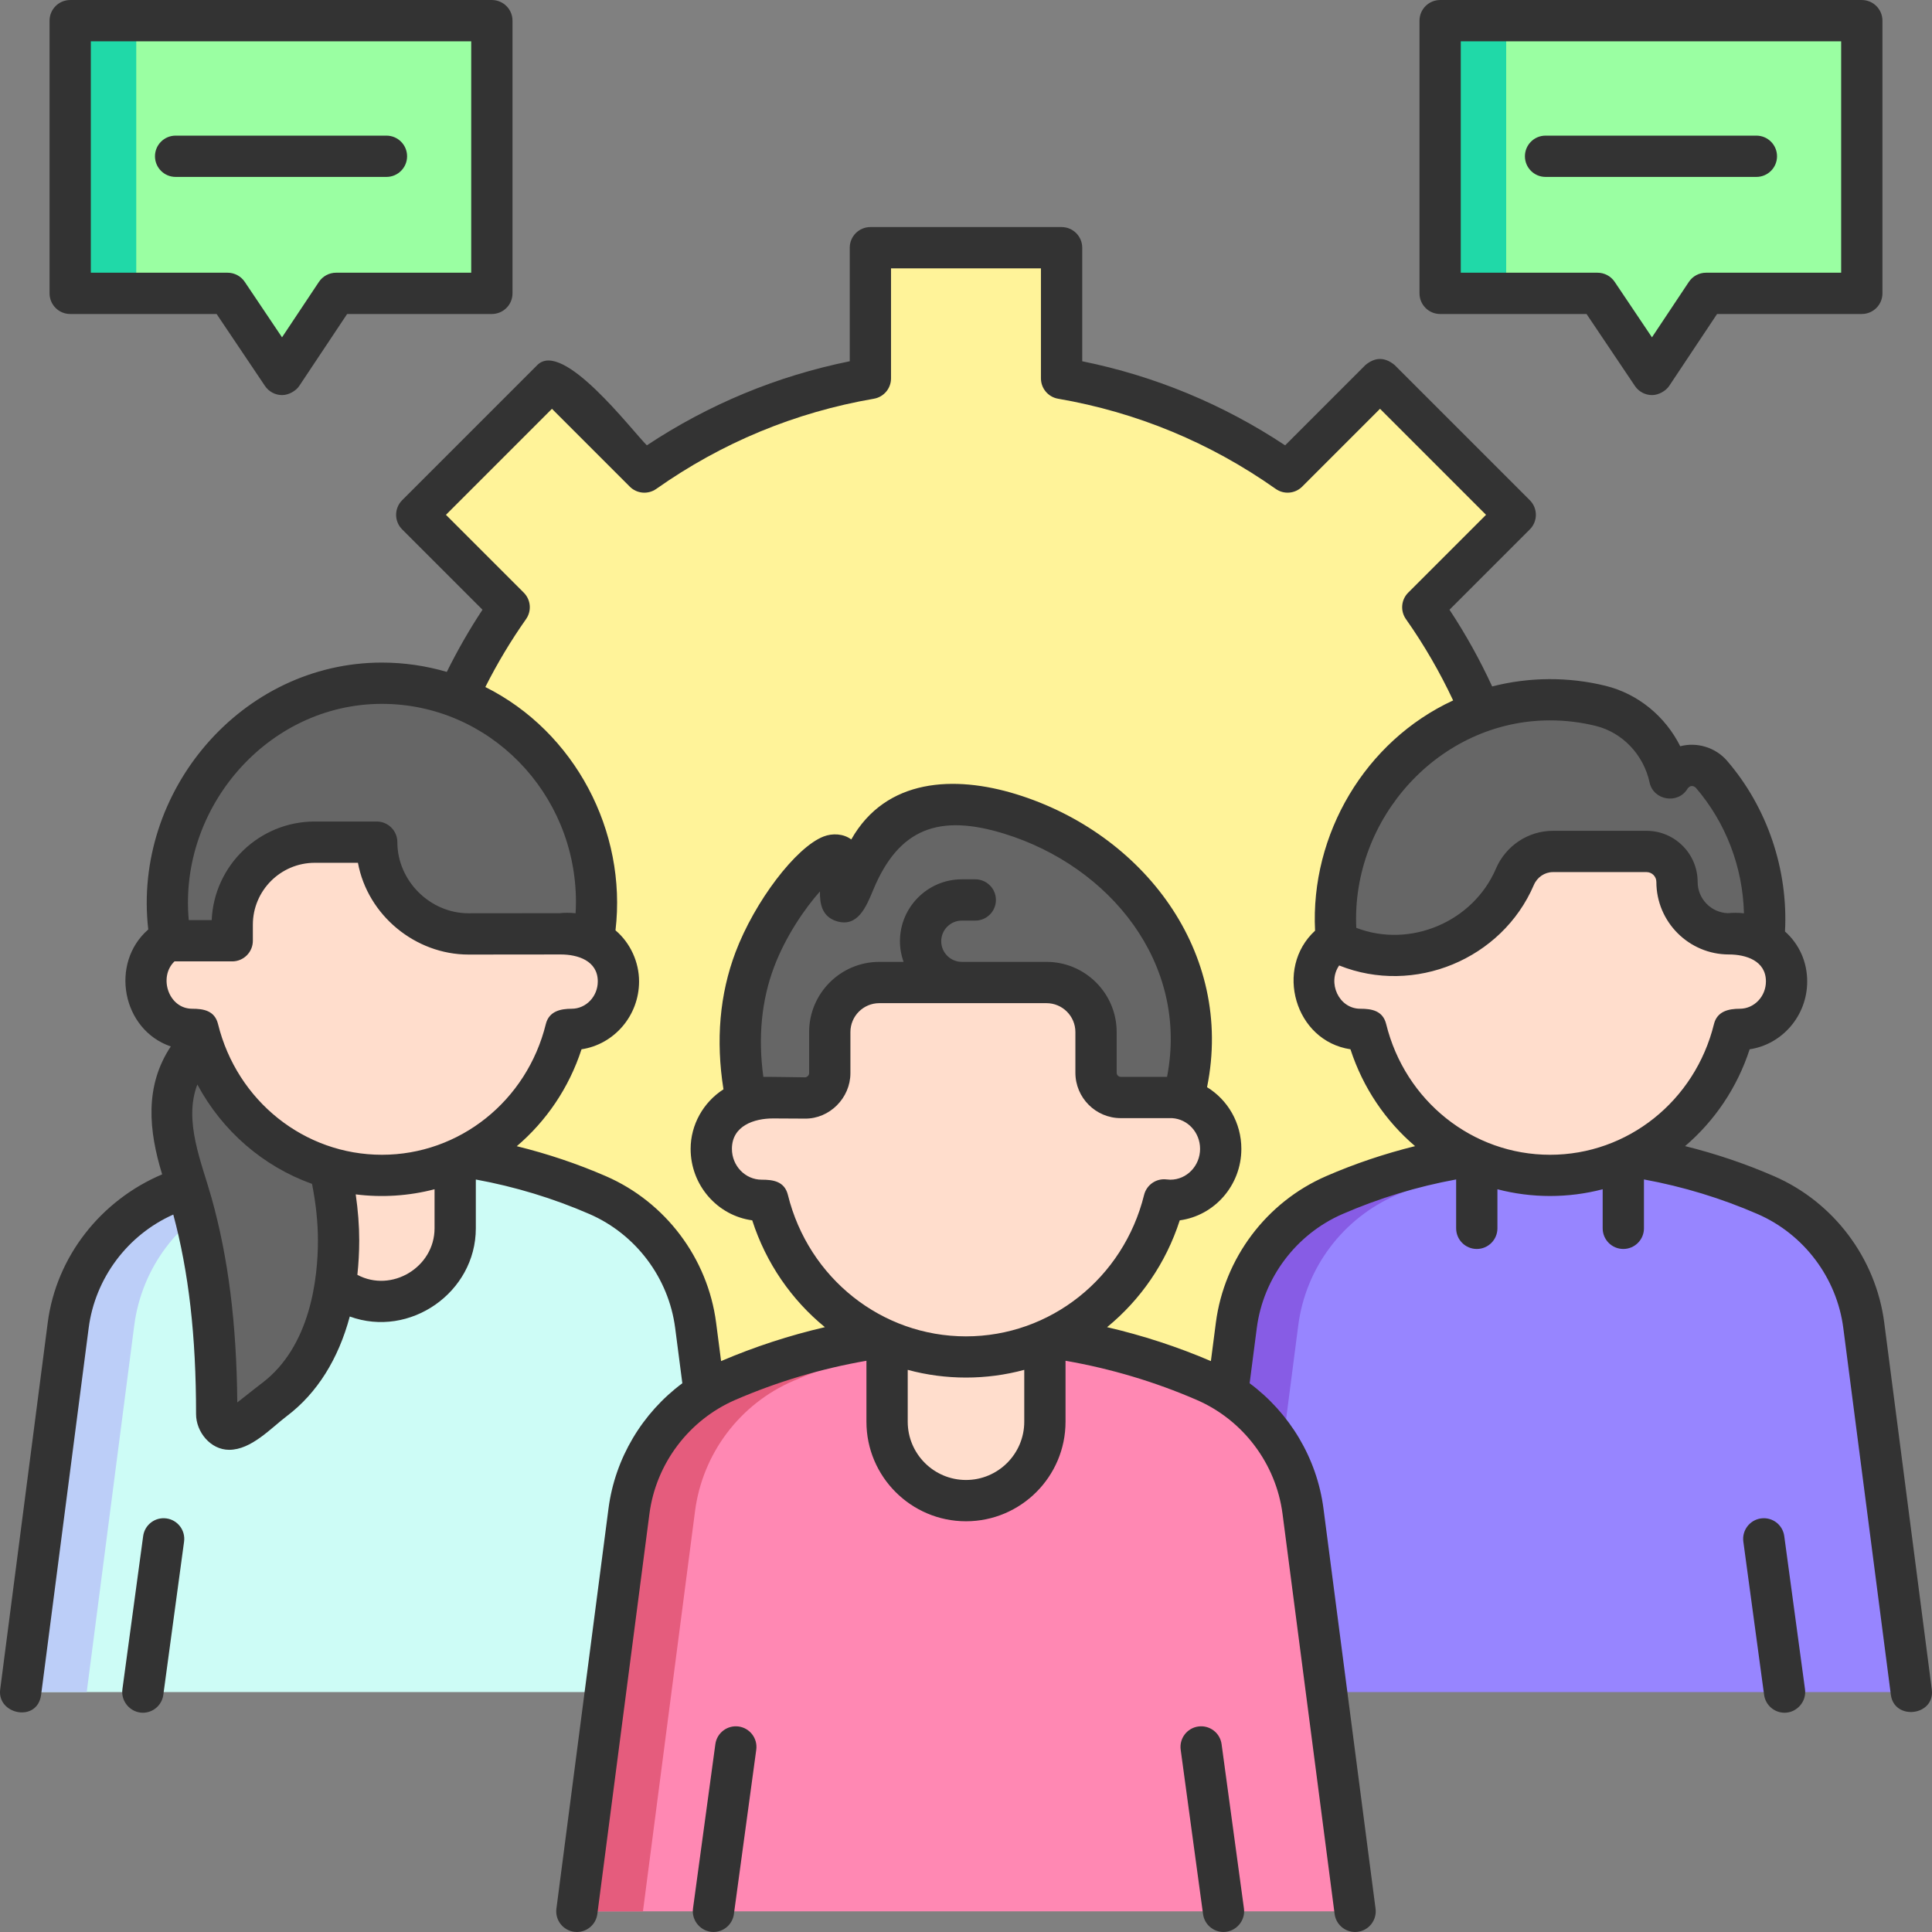 <svg xmlns="http://www.w3.org/2000/svg" id="Layer_1" viewBox="0 0 468.011 468.011"><rect x="0" y="0" width="468.011" height="468.011" fill="#808080" stroke="none"/><g><g><g><path d="m399.006 248.163v-46.316h-31.653c-3.47-20.12-11.379-38.719-22.688-54.752l22.388-22.388-32.75-32.75-22.388 22.388c-16.033-11.308-34.632-19.218-54.752-22.688v-31.652h-46.316v31.653c-20.12 3.47-38.719 11.379-54.752 22.687l-22.388-22.388-32.75 32.75 22.388 22.388c-11.308 16.033-19.218 34.632-22.688 54.752h-31.651v46.316h31.653c3.47 20.12 11.379 38.719 22.687 54.752l-22.388 22.388 32.75 32.75 22.388-22.388c16.033 11.308 34.632 19.218 54.752 22.688v31.653h46.316v-31.653c20.12-3.47 38.719-11.379 54.752-22.688l22.388 22.388 32.75-32.75-22.388-22.388c11.308-16.033 19.218-34.632 22.687-54.752z" fill="#fff399"></path></g></g><g><g><g><path d="m287.976 409.895 11.518-88.846c1.809-13.951 10.813-25.927 23.714-31.538 33.346-14.504 71.219-14.504 104.565 0 12.901 5.611 21.905 17.587 23.714 31.538l11.518 88.846" fill="#9785ff"></path></g><g><path d="m338.209 289.512c14.331-6.233 29.498-9.78 44.782-10.655-20.281-1.162-40.767 2.385-59.782 10.655-12.901 5.611-21.905 17.587-23.714 31.538l-11.518 88.845h15l11.518-88.845c1.808-13.952 10.813-25.927 23.714-31.538z" fill="#875ce5"></path></g><g><path d="m432.289 414.896c-2.464 0-4.608-1.82-4.949-4.329l-5.03-37.119c-.37-2.736 1.547-5.255 4.283-5.626 2.761-.37 5.256 1.547 5.627 4.283l5.03 37.119c.402 2.977-1.982 5.672-4.961 5.672z" fill="#333"></path></g></g><g><path d="m375.491 169.505c4.241 0 8.363.519 12.308 1.498 8.446 2.094 14.857 8.996 16.692 17.502 2.142-3.7 7.301-4.189 10.091-.95 8.036 9.329 12.909 21.559 12.909 34.95 0 29.271-23.281 53-52 53s-52-23.729-52-53 23.281-53 52-53z" fill="#666"></path></g><g><path d="m418.814 226.21c-6.944 0-12.573-5.629-12.573-12.573v-.001c0-4.076-3.304-7.38-7.38-7.38h-22.669c-4.039 0-7.635 2.449-9.228 6.16-4.817 11.226-15.969 19.09-28.959 19.09-5.245 0-10.187-1.289-14.537-3.557-3.161 2.058-5.268 5.662-5.268 9.788 0 6.419 5.074 11.623 11.333 11.623.474 0 .938-.039 1.397-.097 5.026 20.383 23.068 35.471 44.56 35.471s39.534-15.089 44.56-35.471c.459.058.923.097 1.397.097 6.259 0 11.333-5.204 11.333-11.623.002-7.919-7.409-12.353-13.966-11.527z" fill="#fdc"></path></g></g><g><g><g><path d="m5.006 409.895 11.518-88.846c1.809-13.951 10.813-25.927 23.714-31.538 33.346-14.504 71.219-14.504 104.565 0 12.901 5.611 21.905 17.587 23.714 31.538l11.518 88.846" fill="#cdfcf6"></path></g><g><path d="m56.238 289.512c14.175-6.165 29.167-9.699 44.282-10.623-20.443-1.25-41.111 2.285-60.282 10.623-12.901 5.611-21.905 17.587-23.714 31.538l-11.518 88.845h16l11.518-88.845c1.809-13.952 10.814-25.927 23.714-31.538z" fill="#bccef8"></path></g><g><path d="m34.611 414.896c-2.979 0-5.364-2.695-4.961-5.672l5.03-37.119c.371-2.736 2.882-4.655 5.627-4.283 2.736.371 4.653 2.89 4.283 5.626l-5.03 37.119c-.339 2.509-2.485 4.329-4.949 4.329z" fill="#333"></path></g><g><path d="m92.52 315.298c9.802 0 17.748-7.946 17.748-17.748v-58.574h-35.495v58.574c0 9.802 7.946 17.748 17.747 17.748z" fill="#fdc"></path></g></g><g><g><path d="m55.02 250.005c-3.617-.281-6.631 2.25-8.985 5.524-4.468 6.214-5.673 14.203-3.618 21.576l4.032 14.468c4.622 16.584 6.048 33.771 6.048 50.987 0 .82.155 1.495.523 1.945 3.138 3.84 5.42.62 13.5-5.5 15.483-11.727 15.497-34.073 15.5-38.5.013-20.689-10.403-49.209-27-50.5z" fill="#666"></path></g><g><ellipse cx="92.52" cy="218.505" fill="#666" rx="52" ry="53"></ellipse></g><g><g><path d="m135.844 226.21c6.557-.826 13.967 3.608 13.967 11.526 0 6.419-5.074 11.623-11.333 11.623-.474 0-.938-.039-1.397-.097-5.026 20.383-23.068 35.471-44.56 35.471s-39.534-15.089-44.56-35.471c-.459.058-.923.097-1.397.097-6.259 0-11.333-5.204-11.333-11.623 0-4.163 2.142-7.8 5.351-9.848h15.675v-3.882c0-11.046 8.954-20 20-20h15c0 12.285 9.965 22.24 22.25 22.227z" fill="#fdc"></path></g></g></g></g><g><g><g><path d="m328.263 463.005-12.616-96.937c-1.817-13.963-10.843-25.943-23.763-31.541-36.927-15.999-78.829-15.999-115.755 0-12.921 5.598-21.946 17.577-23.763 31.541l-12.616 96.937" fill="#ff88b3"></path></g><g><path d="m192.128 334.527c15.964-6.917 32.858-10.837 49.878-11.773-22.349-1.229-44.915 2.691-65.878 11.773-12.921 5.598-21.946 17.577-23.763 31.541l-12.616 96.937h16l12.616-96.937c1.817-13.963 10.842-25.943 23.763-31.541z" fill="#e55c7d"></path></g><g><path d="m172.831 468.006c-2.98 0-5.365-2.697-4.96-5.674l5.418-39.824c.372-2.736 2.896-4.644 5.628-4.281 2.736.373 4.652 2.893 4.28 5.628l-5.418 39.824c-.341 2.508-2.486 4.327-4.948 4.327z" fill="#333"></path></g><g><path d="m296.377 468.006c-2.463 0-4.607-1.819-4.948-4.327l-5.418-39.824c-.372-2.736 1.544-5.256 4.28-5.628 2.745-.371 5.256 1.545 5.628 4.281l5.418 39.824c.405 2.977-1.98 5.674-4.96 5.674z" fill="#333"></path></g><g><path d="m234.006 361.514c-10.557 0-19.115-8.558-19.115-19.115v-62.769h38.231v62.769c-.001 10.556-8.559 19.115-19.116 19.115z" fill="#fdc"></path></g></g><g><g><path d="m286.665 265.984c1.867-7.082 3.885-19.36-.862-32.336-11.218-30.662-53.422-46.461-69.026-35.261-8.191 5.88-10.7 20.606-12.655 19.981-1.596-.51 1.232-9.958-1.151-11.166-3.12-1.582-14.81 11.16-20.133 25.27-4.581 12.145-4.055 24.271-2.003 34.191 5.282 13.823 13.064 20.154 17.503 23.009 21.795 14.019 58.562 5.698 88.327-23.688z" fill="#666"></path></g><g><path d="m187.344 265.933c-7.062-.887-15.043 3.871-15.043 12.366 0 6.887 5.465 12.471 12.206 12.471.511 0 1.011-.042 1.505-.104 5.413 21.868 24.845 38.056 47.993 38.056s42.58-16.188 47.993-38.056c.494.062.994.104 1.505.104 6.741 0 12.206-5.583 12.206-12.471 0-6.691-5.162-12.135-11.637-12.441h-12.567c-3.314 0-6-2.686-6-6v-9.853c0-6.627-5.373-12-12-12h-40.5c-6.627 0-12 5.373-12 12v9.968c0 3.326-2.706 6.018-6.032 6z" fill="#fdc"></path></g></g></g><g><g><path d="m17.006 5.005h102.144v66.058h-37.738l-13.073 19.642-13.204-19.642h-38.129z" fill="#9affa2"></path></g><g><path d="m17.006 5.005h16v66.057h-16z" fill="#20d9a8"></path></g><g><path d="m68.339 95.706c-1.665 0-3.221-.829-4.149-2.21l-11.719-17.433h-35.465c-2.762 0-5-2.239-5-5v-66.058c0-2.761 2.238-5 5-5h102.144c2.762 0 5 2.239 5 5v66.057c0 2.761-2.238 5-5 5h-35.059l-11.59 17.413c-.837 1.258-2.606 2.231-4.162 2.231zm-46.333-29.643h33.129c1.665 0 3.221.829 4.149 2.21l9.034 13.439 8.932-13.42c.927-1.393 2.489-2.23 4.162-2.23h32.737v-56.057h-92.143z" fill="#333"></path></g><g><path d="m93.614 42.856h-51.072c-2.762 0-5-2.239-5-5s2.238-5 5-5h51.072c2.762 0 5 2.239 5 5s-2.238 5-5 5z" fill="#333"></path></g></g><g><g><path d="m348.862 5.005h102.144v66.058h-37.738l-13.073 19.642-13.204-19.642h-38.129z" fill="#9affa2"></path></g><g><path d="m348.862 5.005h16v66.057h-16z" fill="#20d9a8"></path></g><g><path d="m400.195 95.706c-1.665 0-3.221-.829-4.149-2.21l-11.719-17.433h-35.465c-2.762 0-5-2.239-5-5v-66.058c0-2.761 2.238-5 5-5h102.144c2.762 0 5 2.239 5 5v66.057c0 2.761-2.238 5-5 5h-35.06l-11.589 17.413c-.836 1.258-2.606 2.231-4.162 2.231zm-46.333-29.643h33.129c1.665 0 3.221.829 4.149 2.21l9.034 13.439 8.931-13.419c.927-1.393 2.489-2.23 4.162-2.23h32.738v-56.058h-92.144v56.058z" fill="#333"></path></g><g><path d="m425.47 42.856h-51.072c-2.762 0-5-2.239-5-5s2.238-5 5-5h51.072c2.762 0 5 2.239 5 5s-2.239 5-5 5z" fill="#333"></path></g></g><path d="m467.962 409.252-11.519-88.845c-2.023-15.607-12.246-29.203-26.679-35.48-6.974-3.033-14.193-5.465-21.568-7.291 7.102-6.058 12.602-14.098 15.643-23.454 7.875-1.182 13.938-8.106 13.938-16.445 0-4.709-1.911-8.997-5.376-12.095.791-14.935-4.262-30.005-14.035-41.349-2.771-3.217-7.25-4.597-11.342-3.523-3.606-7.213-10.176-12.673-18.025-14.619-8.981-2.227-18.575-2.178-27.533.136-2.972-6.443-6.429-12.67-10.337-18.585l19.456-19.457c1.953-1.953 1.953-5.119 0-7.071l-32.75-32.75c-2.357-1.953-4.714-1.953-7.07 0l-19.455 19.456c-15.028-9.952-31.525-16.789-49.149-20.368v-27.507c0-2.761-2.238-5-5-5h-46.316c-2.762 0-5 2.239-5 5v27.505c-17.624 3.579-34.121 10.416-49.149 20.368-3.835-3.835-20.356-25.625-26.525-19.456l-32.75 32.75c-1.953 1.953-1.953 5.119 0 7.071l19.456 19.457c-3.187 4.824-6.071 9.871-8.645 15.064-4.995-1.46-10.263-2.259-15.714-2.259-34.029 0-60.428 31.219-56.603 64.652-9.379 8.167-6.367 24.296 5.458 28.339-6.434 9.674-5.318 20.478-2.094 30.985-14.804 6.265-25.636 19.872-27.717 35.924l-11.517 88.847c-.79 6.089 9.031 8.113 9.917 1.286l11.519-88.846c1.561-12.046 9.408-22.545 20.498-27.476 3.756 14.008 5.516 29.414 5.517 48.344 0 4.282 3.473 8.645 8.023 8.645 5.368-.001 10.1-5.245 14.018-8.213 7.292-5.523 12.45-13.81 15.194-24.079 14.573 5.317 30.535-5.854 30.535-21.362v-11.824c9.496 1.739 18.744 4.545 27.54 8.371 11.225 4.883 19.176 15.457 20.75 27.596l1.735 13.388c-9.694 7.202-16.3 18.146-17.887 30.343l-12.617 96.937c-.356 2.738 1.574 5.247 4.313 5.604.22.029.437.042.651.042 2.475 0 4.624-1.836 4.952-4.355l12.617-96.938c1.581-12.151 9.548-22.727 20.792-27.598 10.164-4.403 20.836-7.581 31.775-9.484v14.767c0 13.297 10.818 24.115 24.115 24.115s24.115-10.818 24.115-24.115v-14.767c10.939 1.903 21.611 5.081 31.775 9.484 11.244 4.872 19.211 15.447 20.792 27.599l12.617 96.937c.328 2.519 2.478 4.355 4.952 4.355.215 0 .433-.014.651-.042 2.738-.356 4.669-2.865 4.313-5.604l-12.617-96.937c-1.586-12.197-8.193-23.141-17.887-30.343l1.735-13.388c1.575-12.139 9.526-22.713 20.751-27.596 8.826-3.839 18.074-6.651 27.54-8.387v11.84c0 2.761 2.238 5 5 5s5-2.239 5-5v-9.465c8.305 2.18 17.191 2.18 25.496 0v9.465c0 2.761 2.238 5 5 5s5-2.239 5-5v-11.84c9.466 1.736 18.714 4.548 27.54 8.387 11.225 4.883 19.176 15.457 20.749 27.596l11.519 88.846c.824 6.334 10.749 5.124 9.919-1.288zm-81.369-233.396c6.451 1.6 11.558 6.979 13.008 13.704.944 4.38 6.971 5.327 9.215 1.451.595-.741 1.254-.805 1.976-.191 7.27 8.44 11.38 19.2 11.669 30.422-1.293-.149-2.601-.169-3.898-.034-4.061-.132-7.324-3.478-7.324-7.571 0-6.826-5.554-12.38-12.38-12.38h-22.669c-6.003 0-11.428 3.607-13.822 9.188-5.508 12.836-20.732 19.349-33.82 14.317-1.232-26.489 20.088-50.256 46.941-50.256 3.754-.001 7.491.454 11.104 1.35zm-294.075-5.351c25.916 0 47 21.533 47 48 0 .902-.037 1.813-.091 2.727-1.286-.144-2.587-.159-3.876-.021l-22.053.022c-9.347 0-17.245-7.886-17.245-17.228 0-2.761-2.238-5-5-5h-15c-13.411 0-24.389 10.614-24.976 23.882h-5.554c-2.487-27.207 19.131-52.382 46.795-52.382zm-29.019 164.514c-2.031 1.538-3.995 3.16-6.017 4.711-.178-19.164-2.167-34.958-6.22-49.5-2.4-8.611-6.857-18.667-3.455-27.521 6.039 11.286 15.97 19.846 27.779 24.078.938 4.719 1.434 9.412 1.43 13.715-.004 9.072-1.769 25.619-13.517 34.517zm41.767-37.469c0 9.413-10.375 15.693-18.696 11.271.284-2.681.446-5.447.448-8.313.002-3.563-.29-7.341-.848-11.179 6.344.805 12.91.378 19.096-1.245zm-12.748-17.816c-18.78 0-35.107-13.022-39.705-31.668-.804-3.26-3.528-3.706-6.252-3.706-5.757 0-8.238-7.698-4.293-11.472h13.985c2.762 0 5-2.239 5-5v-3.882c0-8.271 6.729-15 15-15h10.455c2.346 12.707 13.903 22.228 26.8 22.228l22.338-.023c4.111 0 8.963 1.509 8.963 6.526 0 3.652-2.841 6.624-6.333 6.624-2.641 0-5.479.574-6.252 3.705-4.599 18.645-20.926 31.668-39.706 31.668zm155.6 64.664c0 7.783-6.332 14.115-14.115 14.115s-14.115-6.332-14.115-14.115v-12.564c9.183 2.493 19.048 2.493 28.23 0zm-14.115-20.676c-20.407 0-38.146-14.087-43.14-34.257-.823-3.328-3.609-3.694-6.358-3.694-3.974 0-7.206-3.352-7.206-7.471 0-5.597 5.405-7.389 10.017-7.366l7.629.041c6.026.092 11.059-5.017 11.059-11v-9.968c0-3.86 3.141-7 7-7h40.5c3.859 0 7 3.14 7 7v9.853c0 6.065 4.935 11 11 11h12.434c3.805.234 6.771 3.483 6.771 7.441 0 4.119-3.232 7.471-7.206 7.471-.245 0-.525-.021-.882-.065-2.523-.314-4.868 1.299-5.477 3.76-4.994 20.167-22.734 34.255-43.141 34.255zm-31.406-100.592c5.137 1.644 7.232-3.439 8.918-7.521 6.222-15.067 16.073-18.482 31.722-13.662 25.602 7.885 44.809 31.382 39.472 58.911h-11.206c-.552 0-1-.449-1-1v-9.853c0-9.374-7.626-17-17-17h-20.5c-2.757 0-5-2.243-5-5s2.243-5 5-5h3.25c2.762 0 5-2.239 5-5s-2.238-5-5-5h-3.25c-8.271 0-15 6.729-15 15 0 1.755.319 3.433.875 5h-5.875c-9.374 0-17 7.626-17 17v9.968c0 .499-.499 1-1.006 1 0 0-9.174-.143-10.085-.108-1.312-9.607-.446-18.547 2.603-26.629 2.831-7.507 7.498-14.229 11.113-18.298-.067 2.967.481 6.076 3.969 7.192zm118.615 61.797c-14.432 6.277-24.654 19.873-26.68 35.48l-1.206 9.305c-8.118-3.479-16.536-6.22-25.146-8.218 8.038-6.573 14.251-15.466 17.603-25.877 8.413-1.137 14.924-8.47 14.924-17.317 0-6.331-3.314-11.88-8.308-14.941 6.642-32.701-15.538-61.52-46.219-70.969-14.916-4.594-31.548-3.915-39.967 10.959-1.889-1.412-4.554-1.551-6.715-.71-6.711 2.606-16.683 15.723-21.34 28.069-3.823 10.138-4.791 21.283-2.905 33.174-4.887 3.13-7.954 8.593-7.954 14.418 0 8.848 6.511 16.181 14.924 17.317 3.351 10.411 9.564 19.303 17.602 25.877-8.609 2-17.027 4.741-25.146 8.219l-1.207-9.305c-2.024-15.607-12.247-29.203-26.679-35.48-6.968-3.031-14.204-5.449-21.609-7.27 7.12-6.06 12.638-14.104 15.686-23.475 7.875-1.183 13.938-8.107 13.938-16.445 0-4.704-2.12-9.335-5.709-12.374 2.828-23.992-9.844-48.094-31.527-58.938 2.883-5.721 6.182-11.238 9.856-16.447 1.402-1.988 1.17-4.697-.551-6.417l-18.852-18.852 25.679-25.679 18.853 18.853c1.718 1.72 4.427 1.953 6.417.55 15.883-11.202 33.62-18.552 52.72-21.846 2.398-.414 4.15-2.494 4.15-4.927v-26.656h36.316v26.653c0 2.434 1.752 4.514 4.15 4.927 19.1 3.294 36.837 10.644 52.72 21.846 1.989 1.404 4.698 1.169 6.417-.55l18.853-18.853 25.679 25.679-18.852 18.852c-1.721 1.72-1.953 4.429-.551 6.417 4.375 6.204 8.203 12.814 11.435 19.697-21.295 9.837-34.618 32.427-33.447 55.779-9.91 9.107-4.923 26.702 8.572 28.728 3.043 9.361 8.547 17.404 15.655 23.463-7.378 1.825-14.603 4.249-21.579 7.284zm54.277-5.193c-18.78 0-35.107-13.022-39.705-31.668-.804-3.26-3.529-3.706-6.253-3.706-5.238 0-8.039-6.323-5.129-10.486 18.189 7.297 39.435-1.495 47.155-19.487.816-1.902 2.635-3.131 4.633-3.131h22.669c1.313 0 2.38 1.068 2.38 2.381 0 9.69 7.884 17.573 17.573 17.573 4.112 0 8.967 1.505 8.967 6.526 0 3.652-2.841 6.624-6.332 6.624-2.643 0-5.479.573-6.253 3.706-4.598 18.645-20.925 31.668-39.705 31.668z" fill="#333"></path></g><g></g><g></g><g></g><g></g><g></g><g></g><g></g><g></g><g></g><g></g><g></g><g></g><g></g><g></g><g></g></svg>